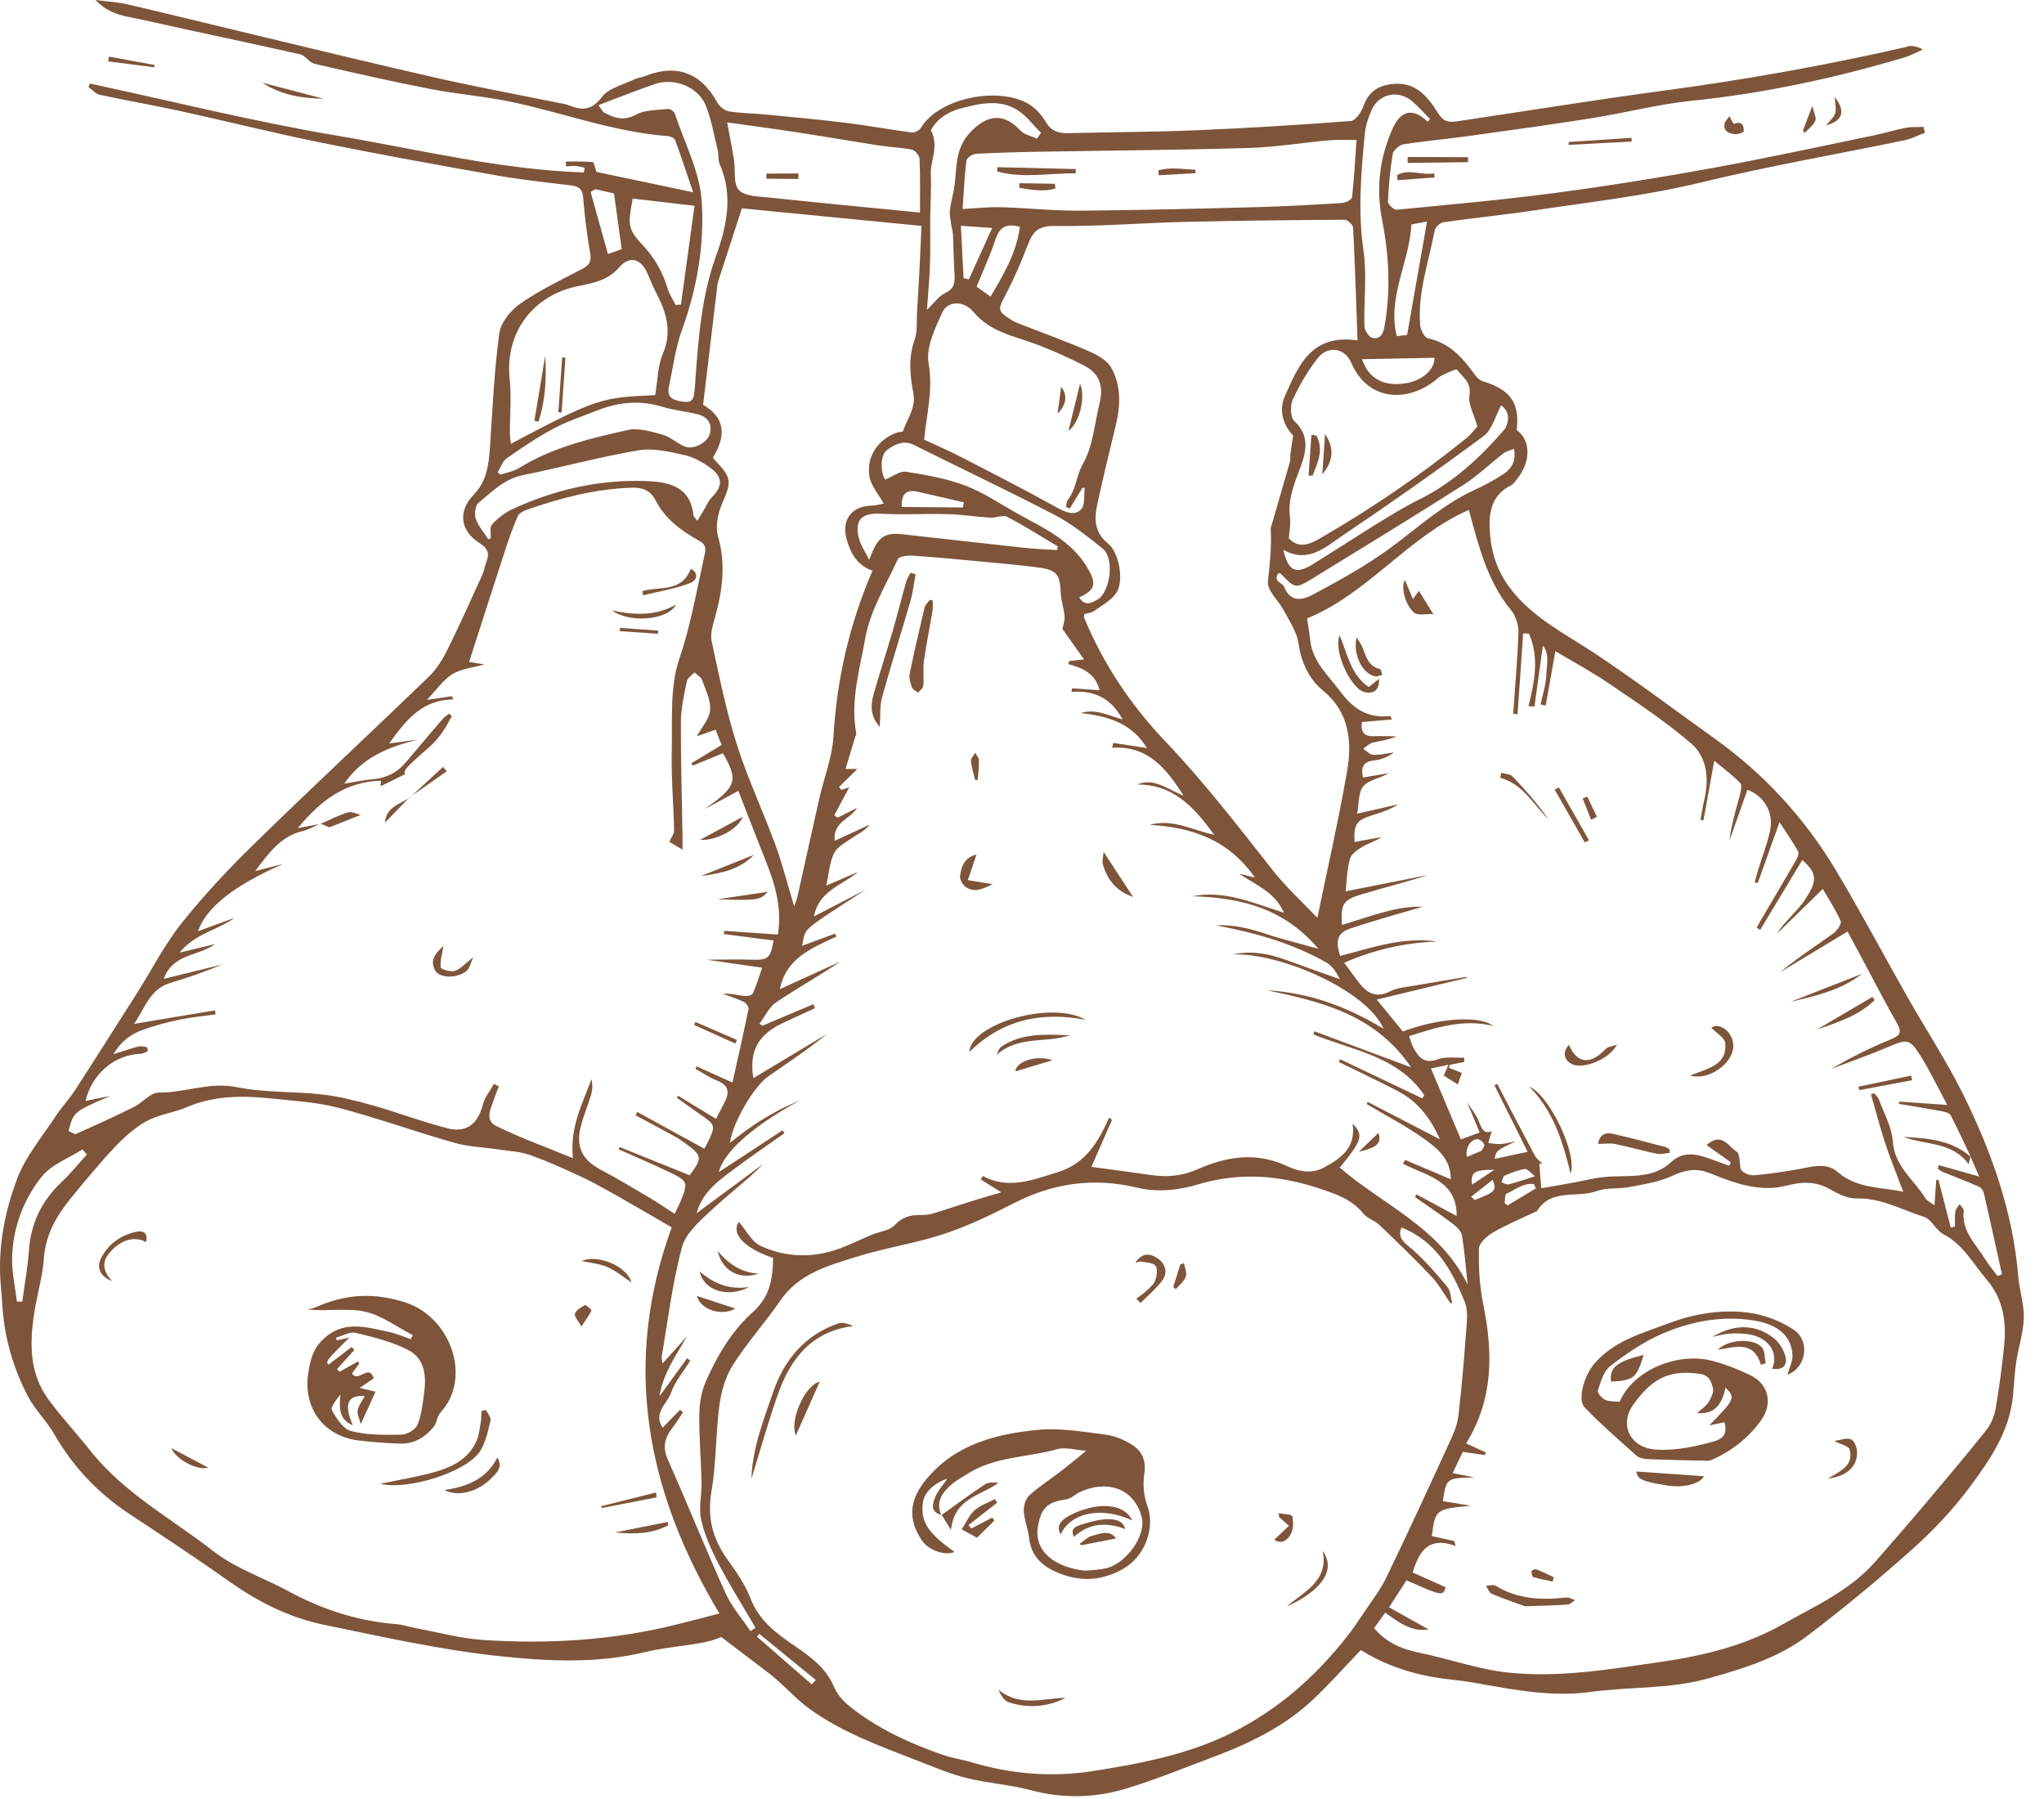 <?xml version="1.0" encoding="utf-8"?>
<!-- Generator: Adobe Illustrator 26.0.3, SVG Export Plug-In . SVG Version: 6.00 Build 0)  -->
<svg version="1.1" id="Livello_1" xmlns="http://www.w3.org/2000/svg" xmlns:xlink="http://www.w3.org/1999/xlink" x="0px" y="0px"
	 viewBox="0 0 212.598 187.087" style="enable-background:new 0 0 212.598 187.087;" xml:space="preserve">
<style type="text/css">
	.st0{opacity:0.85;fill:#683818;}
</style>
<g>
	<path class="st0" d="M153.108,123.201c0.764-0.511,1.42-0.95,2.322-1.554
		C153.319,121.65,152.954,121.904,153.108,123.201 M153.018,124.448c0.121,0.117,0.242,0.233,0.363,0.35
		c2.17-0.847,2.318-0.992,1.873-2.102C154.477,123.305,153.747,123.876,153.018,124.448z M152.582,120.312
		c0.491-0.208,0.89-0.377,1.289-0.547c0.08-0.035,0.193-0.054,0.23-0.116
		c0.12-0.199,0.345-0.472,0.285-0.61c-0.102-0.234-0.368-0.51-0.603-0.553
		C153.052,118.353,152.334,119.376,152.582,120.312z M159.668,122.322c-0.505-0.373-0.828-0.798-1.071-0.756
		c-0.721,0.125-1.425,0.398-2.101,0.695c-0.177,0.077-0.224,0.449-0.331,0.685
		c0.246,0.082,0.519,0.278,0.732,0.226C157.694,122.976,158.471,122.698,159.668,122.322z
		 M156.496,125.122c0.105,0.079,0.209,0.157,0.314,0.235c0.98-0.593,1.961-1.186,2.941-1.779
		c-0.067-0.146-0.134-0.292-0.2-0.438c-1.086-0.163-1.939,0.597-2.866,0.994
		C156.513,124.207,156.553,124.779,156.496,125.122z M84.431,175.167c0.141-0.152,0.281-0.305,0.422-0.457
		c-1.958-1.599-3.916-3.197-5.874-4.796c-0.083,0.096-0.167,0.191-0.25,0.287
		C80.63,171.856,82.53,173.512,84.431,175.167z M100.145,52.773c0.039-0.178,0.077-0.356,0.116-0.534
		c-1.595-0.364-3.191-0.727-4.785-1.094c-1.178-0.27-1.742,0.19-1.689,1.578
		C95.91,52.74,98.028,52.756,100.145,52.773z M103.198,23.708c-1.203-0.084-2.131-0.149-3.256-0.228
		c0.099,1.926,0.19,3.687,0.282,5.447c0.184,0.04,0.368,0.08,0.552,0.12
		C101.554,27.334,102.331,25.621,103.198,23.708z M61.93,19.675c-0.167,0.096-0.333,0.192-0.499,0.288
		c0.588,2.105,1.175,4.21,1.801,6.452c0.754-0.264,1.169-0.409,1.431-0.501
		c-0.277-2.007-0.529-3.834-0.799-5.797C63.346,19.998,62.638,19.837,61.93,19.675z M103.025,30.845
		c1.415-2.373,2.71-4.606,3.054-7.249c-1.394-0.401-2.107,0.004-2.526,1.271
		c-0.548,1.657-1.288,3.251-1.974,4.943C101.958,30.081,102.41,30.405,103.025,30.845z
		 M149.207,37.209c-2.582,0.05-5.078,0.098-7.538,0.146c0.644,1.982,2.215,2.88,4.54,2.502
		C147.963,39.572,149.227,38.415,149.207,37.209z M146.805,23.34c-0.22,3.968-2.527,7.563-1.53,11.616
		c0.427-0.05,0.807-0.094,1.079-0.125c0.692-3.942,1.37-7.793,2.072-11.789
		C147.744,23.167,147.203,23.267,146.805,23.34z M9.033,120.066c-0.154-0.178-0.307-0.355-0.461-0.533
		c-1.439,0.928-3.234,1.573-4.241,2.843c-1.92,2.42-3.014,5.355-3.071,8.511
		c-0.026,1.487,0.322,2.98,0.501,4.471c0.184,0,0.369-0.001,0.553-0.001
		c0.238-1.764,0.571-3.521,0.692-5.293c0.197-2.866,1.343-5.206,3.424-7.162
		C7.362,122.026,8.169,121.015,9.033,120.066z M156.136,42.151c-0.625,1.144-0.943,2.545-1.819,3.193
		c-4.819,3.571-9.73,7.022-14.705,10.373c-1.777,1.196-3.585,2.91-6.131,1.46
		c0.503,2.214,1.295,2.592,3.039,1.517c2.236-1.38,4.431-2.828,6.669-4.206
		c1.447-0.89,2.9-1.788,4.42-2.541c3.548-1.756,6.359-4.376,8.907-7.331
		c0.028-0.033,0.054-0.071,0.073-0.11C157.044,43.558,156.93,42.746,156.136,42.151z M132.994,59.592
		c-0.666,0.866,0.374,0.971,0.559,1.425c0.72,1.762,2.055,1.328,3.042,0.798
		c2.769-1.484,5.552-3.013,8.072-4.873c2.855-2.106,5.473-4.523,8.75-6.018
		c1.029-0.469,2.036-1.013,2.977-1.636c0.837-0.554,1.321-1.371,1.074-2.612
		c-0.411,0.171-0.801,0.247-1.082,0.464c-1.411,1.09-2.706,2.354-4.202,3.305
		c-5.172,3.289-10.405,6.484-15.629,9.691c-1.799,1.104-1.862,1.066-3.29-0.42
		C133.212,59.661,133.117,59.647,132.994,59.592z M65.807,20.648c-0.507,2.743-0.528,3.175,1.057,4.863
		c1.249,1.33,2.068,2.802,2.583,4.514c0.177,0.591,0.545,1.125,0.825,1.684
		c0.184-0.012,0.368-0.025,0.552-0.037c0.472-3.439,0.945-6.877,1.412-10.272
		C69.917,21.129,67.9,20.893,65.807,20.648z M90.404,58.218c0.898-2.422,1.555-2.871,3.544-2.65
		c4.181,0.466,8.36,0.944,12.542,1.395c1.139,0.123,2.287,0.166,3.431,0.246
		c0.036-0.127,0.073-0.255,0.109-0.383c-1.751-1.04-3.472-2.14-5.276-3.08
		c-0.443-0.231-1.161,0.127-1.744,0.09c-1.478-0.091-2.949-0.327-4.427-0.368
		c-2.323-0.063-4.654,0.08-6.972-0.042c-1.969-0.105-2.753,0.607-2.279,2.543
		C89.508,56.685,89.97,57.331,90.404,58.218z M51.768,49.109c0.091,0.084,0.182,0.168,0.272,0.252
		c0.651-0.22,1.373-0.327,1.941-0.68c3.482-2.168,7.407-3.093,11.323-3.962
		c1.106-0.245,2.412,0.152,3.566,0.47c0.817,0.225,1.511,0.867,2.303,1.227
		c0.9,0.409,2.428-0.351,2.674-1.361c0.25-1.024-0.285-1.722-1.269-1.969
		c-1.227-0.309-2.508-0.42-3.713-0.79c-2.34-0.716-4.583-0.474-6.803,0.41
		c-1.508,0.6-3.069,1.107-4.494,1.867c-1.692,0.903-3.294,1.989-4.867,3.092
		C52.266,47.97,52.072,48.618,51.768,49.109z M112.252,62.125c0.587,0.974,1.291,0.553,1.832,0.264
		c1.424-0.759,1.863-4.34,0.603-5.343c-1.572-1.251-3.166-2.542-4.934-3.465
		c-4.852-2.532-9.806-4.869-14.705-7.313c-1.093-0.546-2.009-0.032-2.77,0.517
		c-0.775,0.56-0.683,2.38-0.212,3.093c0.783-0.315,1.529-0.918,2.166-0.818
		c2.094,0.325,4.228,0.696,6.195,1.447c1.947,0.744,3.71,1.968,5.552,2.983
		c2.67,1.471,5.461,2.742,7.127,5.557C114.049,60.638,113.992,61.349,112.252,62.125z M148.488,12.659
		c0.089-0.088,0.177-0.177,0.266-0.266c-0.622-0.623-1.206-1.291-1.874-1.862
		c-1.448-1.236-3.49-0.784-4.236,0.953c-0.325,0.756-0.608,1.573-0.686,2.384
		c-0.386,4.048-0.74,8.074-0.142,12.17c0.376,2.571,0.026,5.244,0.096,7.869
		c0.011,0.432,0.44,1.126,0.8,1.219c0.71,0.184,1.121-0.252,1.274-1.091
		c0.68-3.731,0.497-7.445-0.227-11.121c-0.653-3.317-0.277-6.465,1.074-9.512
		C145.71,11.426,146.984,11.201,148.488,12.659z M107.855,14.419c0.141-0.202,0.282-0.403,0.423-0.605
		c-0.821-0.808-1.53-1.798-2.486-2.386c-1.856-1.142-3.864-0.671-5.845-0.159
		c-1.497,0.387-2.566,1.22-3.121,2.267c0.876,1.729-0.075,3.164-0.012,4.577
		c0.069,1.53-0.046,3.067-0.061,4.6c-0.016,1.582,0.035,3.165-0.02,4.745
		c-0.053,1.539-0.203,3.075-0.321,4.764c0.77-0.734,1.238-1.436,1.892-1.742
		c0.917-0.428,1.034-1.034,0.978-1.891c-0.089-1.395-0.097-2.796-0.165-4.193
		c-0.019-0.384-0.143-0.761-0.196-1.144c-0.06-0.442-0.166-0.895-0.122-1.329
		c0.069-0.684,0.247-1.358,0.381-2.035c0.412-2.086-0.003-4.315,1.743-6.136
		c1.792-1.869,3.463-2.042,5.218-0.172C106.548,14.014,107.275,14.147,107.855,14.419z M50.801,56.092
		c0.079-0.043,0.159-0.086,0.239-0.129c0.034-0.486-0.118-1.142,0.139-1.423
		c0.576-0.628,1.293-1.202,2.063-1.562c4.389-2.053,9.038-3.112,13.872-2.955
		c2.281,0.074,4.703,0.469,5.014,3.568c0.014,0.14,0.183,0.265,0.403,0.567
		c0.285-0.468,0.494-0.811,0.703-1.154c0.266-0.438,0.459-0.951,0.812-1.301
		c1.099-1.087,1.165-2.041-0.094-2.997c-0.814-0.617-1.791-1.162-2.775-1.382
		c-1.553-0.347-3.235-0.756-4.753-0.498c-4.05,0.69-8.031,1.773-12.061,2.594
		c-1.928,0.392-3.199,1.732-4.597,2.875c-0.341,0.278-0.443,1.186-0.274,1.672
		C49.759,54.734,50.348,55.389,50.801,56.092z M62.242,10.937c0.173,0.24,0.346,0.48,0.519,0.721
		c1.085,0.596,2.071,0.983,3.406,0.259c0.941-0.511,2.199-0.464,3.324-0.587
		c0.22-0.024,0.624,0.269,0.699,0.497c1.007,3.025,2.596,6.024,2.797,9.111
		c0.293,4.483-0.473,9.006-2.042,13.337c-0.686,1.891-0.943,3.94-1.366,5.924
		c-0.266,1.247,0.55,1.448,1.525,1.581c1.136,0.155,1.054-0.645,1.15-1.321
		c0.056-0.391,0.054-0.789,0.084-1.184c0.329-4.26,0.638-8.492,2.117-12.595
		c1.113-3.087,1.85-6.339,0.397-9.617c-0.187-0.422-0.084-0.963-0.198-1.428
		c-0.38-1.555-0.649-3.159-1.236-4.635c-0.781-1.961-3.278-2.952-5.28-2.268
		c-1.493,0.51-2.963,1.091-4.442,1.643C63.21,10.557,62.726,10.749,62.242,10.937z M75.634,12.728
		c0.289,1.574,0.525,2.731,0.708,3.897c0.17,1.078-0.089,2.533,0.52,3.15
		c0.662,0.669,2.099,0.657,3.216,0.775c5.16,0.546,10.326,1.034,15.613,1.554
		c-0.005-2.117,0.034-3.867-0.049-5.613c-0.015-0.333-0.465-0.857-0.792-0.925
		c-1.108-0.23-2.256-0.258-3.378-0.431c-2.847-0.439-5.686-0.932-8.533-1.369
		C80.569,13.403,78.192,13.09,75.634,12.728z M68.148,41.092c0.258-1.506,0.251-3.034,0.801-4.323
		c0.984-2.302,0.358-4.263-0.672-6.267c-0.341-0.663-0.629-1.355-0.924-2.041
		c-0.665-1.547-1.838-1.936-2.957-0.648c-1.204,1.386-2.773,1.634-4.3,1.948
		c-4.72,0.973-7.591,4.886-7.084,9.642c0.197,1.855,0.017,3.751,0.021,5.628
		c0.001,0.349,0.062,0.699,0.103,1.124C62.206,41.344,62.572,41.349,68.148,41.092z M153.661,44.347
		c-0.341-1.232-0.979-2.314-0.821-3.263c0.224-1.345-0.727-1.861-1.286-2.637
		c-0.088-0.122-1.036,0.342-1.563,0.586c-0.272,0.126-0.492,0.363-0.735,0.55
		c-3.059,2.345-7.021,2.063-8.725-1.883c-0.66-1.528-2.41-1.779-3.44-0.49
		c-1.049,1.313-1.913,2.81-2.625,4.336c-0.287,0.614-0.259,1.849,0.153,2.232
		c1.579,1.466,1.276,3.106,0.674,4.722c-0.654,1.754-1.379,3.439-1.117,5.382
		c0.089,0.655-0.072,1.344-0.125,2.093c0.986,1.117,2.174,0.629,3.175,0.052
		c5.36-3.094,10.474-6.561,15.289-10.456C153.016,45.166,153.406,44.623,153.661,44.347z
		 M141.09,14.558c-1.105,0.008-1.982-0.046-2.847,0.032c-2.793,0.251-5.578,0.715-8.375,0.799
		c-7.13,0.213-14.266,0.258-21.399,0.384c-2.322,0.041-4.646,0.096-6.964,0.223
		c-0.356,0.019-0.951,0.429-0.987,0.716c-0.203,1.587-0.267,3.192-0.395,5.023
		c1.404-0.072,2.697-0.222,3.984-0.185c2.756,0.077,5.51,0.38,8.263,0.359
		c6.186-0.047,12.371-0.211,18.555-0.375c2.893-0.077,5.784-0.242,8.672-0.424
		c0.37-0.023,1.004-0.353,1.031-0.595C140.844,18.612,140.941,16.696,141.09,14.558z M111.258,52.899
		c-0.132-0.069-0.264-0.138-0.396-0.207c0.078-0.26,0.087-0.574,0.243-0.772
		c0.836-1.065,0.828-2.449,1.518-3.652c1.068-1.861,1.228-4.245,1.76-6.41
		c0.43-1.748-0.072-3.062-1.662-3.864c-1.675-0.844-3.393-1.626-5.153-2.268
		c-2.243-0.818-4.594-1.235-6.29-3.262c-1.044-1.247-2.721-1.18-3.262,0.007
		c-0.761,1.669-1.724,3.656-1.433,5.301c0.489,2.769-0.213,5.282-0.458,7.952
		c1.206,0.562,2.49,1.109,3.728,1.747c3.383,1.744,6.774,3.477,10.1,5.324
		c0.898,0.499,1.823,0.875,2.493,0.174c0.434-0.455,0.273-1.478,0.379-2.246
		c-0.079,0.003-0.158,0.007-0.237,0.01C112.145,51.455,111.701,52.177,111.258,52.899z M90.746,59.355
		c-1.636-0.605-2.273-1.84-2.674-3.228c-0.591-2.051,0.497-3.502,2.581-3.545
		c0.48-0.01,0.957-0.16,1.262-0.214c-0.553-0.995-1.294-1.819-1.47-2.751
		c-0.394-2.086,0.898-3.978,2.882-4.639c0.201-0.068,0.567-0.046,0.601-0.149
		c0.421-1.293,1.372-2.401,1.069-3.949c-0.36-1.834-0.531-3.684,0.135-5.551
		c0.308-0.864,0.186-1.884,0.245-2.834c0.095-1.526,0.186-3.052,0.264-4.579
		c0.082-1.596,0.146-3.193,0.201-4.423c-6.492-0.635-12.676-1.24-18.676-1.827
		c-0.846,2.598-1.671,5.12-2.486,7.646c-0.066,0.206-0.071,0.433-0.097,0.651
		c-0.489,4.075-0.977,8.149-1.455,12.141c2.202,1.242,2.499,3.119,1.021,5.486
		c0.1,0.123,0.198,0.265,0.317,0.389c1.666,1.734,1.615,2.151,0.636,4.4
		c-0.446,1.024-0.712,2.395-0.416,3.424c0.829,2.888,0.454,5.625-0.321,8.407
		c-0.222,0.797-0.511,1.696-0.348,2.458c0.774,3.6,1.506,7.229,2.615,10.733
		c1.122,3.545,2.727,6.936,4.009,10.435c0.748,2.042,1.279,4.164,1.958,6.416
		c0.151-0.432,0.277-0.705,0.341-0.992c0.767-3.424,1.512-6.852,2.289-10.273
		c0.485-2.133,1.333-4.238,1.46-6.389C87.04,70.653,88.326,64.966,90.746,59.355z M141.198,35.398
		c-0.146-4.049-0.263-7.882-0.459-11.712c-0.016-0.304-0.574-0.832-0.878-0.831
		c-5.558,0.032-11.117,0.088-16.674,0.224c-4.518,0.111-9.035,0.487-13.548,0.426
		c-1.656-0.022-2.197,0.594-2.7,1.878c-0.686,1.751-1.41,3.501-2.287,5.161
		c-0.902,1.707-0.97,1.768,0.664,2.802c0.22,0.139,0.47,0.233,0.714,0.328
		c2.407,0.94,4.842,1.816,7.21,2.846c0.884,0.384,1.916,0.954,2.352,1.734
		c1.016,1.818,0.966,3.863,0.482,5.884c-0.672,2.804-1.366,5.603-1.965,8.423
		c-0.315,1.481-0.246,2.865,1.152,3.979c1.14,0.909,1.663,3.856,0.875,5.076
		c-0.521,0.804-1.501,1.328-2.32,1.915c-0.292,0.209-0.715,0.235-1.036,0.332
		c-0.014,0.196-0.051,0.295-0.021,0.366c1.985,4.797,4.868,9.116,8.385,12.801
		c4.05,4.243,7.593,8.837,11.194,13.422c1.426,1.815,3.158,3.389,4.674,4.992
		c-0.074,0.174-0.007,0.068,0.017-0.047c1.043-5.056,2.194-10.092,3.081-15.175
		c0.542-3.111,0.236-6.158-2.491-8.392c-1.181-0.967-1.899-2.239-2.309-3.685
		c-0.203-0.716-0.228-1.493-0.501-2.175c-0.36-0.9-0.867-1.744-1.343-2.593
		c-0.55-0.98-1.689-2.001-1.59-2.896c0.201-1.83,0.398-3.635,0.289-5.475
		c-0.007-0.125,0.056-0.255,0.093-0.382c0.643-2.217,1.291-4.433,1.923-6.653
		c0.057-0.201-0.005-0.434,0.023-0.647c0.082-0.617,0.181-1.232,0.3-2.024
		c-1.012-1.046-1.535-2.599-0.863-4.104C135.04,38.062,136.356,34.696,141.198,35.398z
		 M142.92,169.316c1.293,1.538,2.921,2.197,4.773,2.575c3.078,0.628,6.092,1.724,9.192,2.05
		c5.302,0.557,10.58-0.351,15.824-1.109c4.388-0.634,8.702-1.655,12.616-3.861
		c3.429-1.932,7.087-3.544,9.757-6.601c1.673-1.916,3.349-3.829,4.99-5.772
		c2.203-2.609,4.407-5.219,6.534-7.889c0.492-0.618,0.827-1.458,0.965-2.244
		c0.371-2.113,0.643-4.246,0.867-6.381c0.268-2.552-0.029-4.939-1.816-7.029
		c-1.414-1.654-2.423-3.635-4.488-4.708c-0.779-0.405-1.238-1.554-2.02-1.801
		c-2.305-0.73-4.462-1.987-7.03-1.914c-0.927,0.026-1.939-0.504-2.796-0.986
		c-1.285-0.722-2.569-0.774-3.942-0.465c-0.669,0.151-1.347,0.319-2.027,0.354
		c-2.3,0.117-4.4-0.693-6.478-1.531c-1.363-0.549-2.542-0.363-3.89,0.271
		c-1.381,0.648-2.975,0.876-4.498,1.175c-1.107,0.217-2.332,0.033-3.362,0.413
		c-2.059,0.762-4.751-0.333-6.237,2.093c-0.018,0.03-0.08,0.03-0.119,0.049
		c-1.494,0.711-3.032,1.346-4.46,2.172c-0.626,0.362-1.44,1.106-1.452,1.692
		c-0.039,1.917,0.068,3.877,0.449,5.754c1.015,5.007,1.089,9.852-1.781,14.483
		c0.728,0.333,1.389,0.635,2.049,0.937c-0.031,0.091-0.061,0.183-0.092,0.274
		c-0.749-0.107-1.497-0.213-2.304-0.328c-0.338,0.709-0.668,1.402-1.052,2.208
		c0.863,0.17,1.562,0.308,2.26,0.446c-2.903,0.061-2.924,0.076-3.277,2.467
		c0.974,0.159,1.952,0.318,2.93,0.477c-3.692,0.352-3.718,0.371-4.079,3.16
		c0.772,0.169,1.555,0.34,2.339,0.511c0.047,0.172,0.094,0.343,0.141,0.514
		c-2.872-1.051-3.816,0.61-4.472,2.761c1.151,0.513,2.293,1.021,3.437,1.53
		c-0.336,0.932-0.336,0.932-4.083-0.72c-0.544,0.845-1.098,1.706-1.808,2.809
		c1.487,0.832,2.817,1.576,4.113,2.3c-1.758,0.294-3.098-0.725-4.516-1.746
		C143.655,168.293,143.282,168.812,142.92,169.316z M69.865,127.64
		c-2.04-1.182-3.799-2.222-5.579-3.226c-1.259-0.709-2.519-1.427-3.826-2.037
		c-1.75-0.817-3.516-1.617-5.333-2.262c-1.017-0.361-2.149-0.408-3.234-0.572
		c-1.547-0.235-3.147-0.277-4.639-0.701c-4.036-1.145-7.995-2.573-12.05-3.639
		c-2.221-0.584-4.57-0.708-6.87-0.957c-3.03-0.327-6.03-0.34-8.927,0.902
		c-1.341,0.575-2.875,0.746-4.14,1.433c-1.231,0.67-2.332,1.668-3.308,2.696
		c-1.59,1.675-3.062,3.467-4.529,5.254c-1.517,1.85-2.693,3.834-2.866,6.35
		c-0.119,1.735-0.623,3.442-0.917,5.168c-0.57,3.342-0.719,6.657,1.443,9.558
		c1.356,1.82,2.906,3.493,4.319,5.273c3.506,4.417,8.469,7.069,12.809,10.455
		c2.276,1.775,5.182,2.731,7.763,4.132c3.519,1.909,7.231,3.122,11.234,3.434c0.693,0.054,1.37,0.295,2.06,0.423
		c2.319,0.428,4.626,1.069,6.964,1.223c6.726,0.442,13.413,0.049,19.989-1.573
		c1.5-0.37,2.994-0.767,4.598-1.179C67.177,155.029,64.695,141.811,69.865,127.64z M128.193,99.264
		c1.916-0.424,3.764-0.105,5.594,0.571c1.849,0.684,3.712,1.331,5.569,1.993
		c-0.364-0.732-0.798-1.391-1.41-1.738c-3.563-2.022-7.441-3.101-11.454-3.858
		c1.741-0.102,3.403,0.3,5.075,0.855c1.715,0.57,3.477,0.996,5.558,1.58
		c-3.636-4.281-8.171-5.317-13.103-5.461c3.332-0.668,6.378,0.722,9.526,1.717
		c-0.949-2.185-2.963-2.894-4.656-4.061c0.438,0.107,0.875,0.213,1.631,0.397
		c-2.809-4.006-6.623-5.22-10.934-5.481c2.379-0.674,4.467,0.574,6.701,1.034
		c-2.028-2.774-4.196-5.256-8.013-5.226c1.695-0.734,3.071,0.435,4.832,1.166
		c-1.871-2.974-3.806-5.219-7.438-4.993c0.041-0.168,0.082-0.336,0.122-0.504
		c1.154,0.177,2.308,0.355,3.499,0.539c-1.556-2.597-4.08-3.325-6.875-3.641
		c1.52-0.489,2.868,0.266,4.343,0.662c-1.175-2.184-2.943-3.067-5.315-2.858
		c0.021-0.125,0.042-0.251,0.063-0.376c0.926,0.065,1.853,0.13,2.86,0.2
		c-0.465-1.823-1.828-2.31-3.255-2.723c0.037-0.106,0.074-0.212,0.111-0.318
		c0.41-0.044,0.82-0.088,1.528-0.164c-0.868-1.222-1.618-2.279-2.248-3.166
		c0.076-0.409,0.262-0.877,0.223-1.325c-0.071-0.824-0.369-1.631-0.404-2.453
		c-0.081-1.886-0.393-2.355-2.279-2.61c-1.957-0.263-3.927-0.43-5.893-0.616
		c-2.404-0.227-4.808-0.457-7.217-0.619c-0.523-0.035-1.406,0.06-1.545,0.362
		c-1.25,2.701-2.891,5.371-3.393,8.23c-0.568,3.232-1.584,6.531-0.927,9.92
		c0.019,0.101-0.09,0.224-0.126,0.341c-0.329,1.091-0.655,2.183-0.999,3.329
		c0.518-0.002,0.821-0.003,1.235-0.005c-0.708,0.695-1.311,1.287-1.914,1.879
		c0.084,0.1,0.169,0.199,0.253,0.298c0.317-0.1,0.635-0.201,0.809-0.256
		c-0.51,0.951-1.033,1.927-1.557,2.903c0.116,0.081,0.231,0.163,0.347,0.244
		c0.677-0.339,1.353-0.679,2.03-1.018c-0.732,1.196-2.537,1.453-2.327,3.424
		c1.284-0.593,2.465-1.138,3.647-1.683c-0.538,0.655-1.245,0.978-1.876,1.411
		c-0.672,0.461-1.525,0.905-1.846,1.574c-0.47,0.98-0.538,2.153-0.8,3.352
		c1.101-0.472,2.191-0.939,3.281-1.406c-1.64,1.398-4.054,1.919-4.565,4.613
		c1.875-0.969,3.618-1.869,5.36-2.77c-7.216,4.663-6.096,3.895-6.608,5.829c1.204-0.442,2.318-0.851,3.432-1.26
		c0.052,0.099,0.103,0.197,0.155,0.296c-2.548,1.195-5.242,2.239-5.889,5.471
		c2.131-0.969,4.211-1.916,6.291-2.862c-2.215,1.495-4.512,2.773-6.683,4.238
		c-0.736,0.497-1.154,1.466-1.717,2.22c0.099,0.069,0.197,0.137,0.295,0.206
		c1.766-0.744,3.531-1.488,5.297-2.232c0.059,0.136,0.118,0.273,0.177,0.409
		c-1.093,0.502-2.187,1-3.277,1.508c-2.677,1.25-3.592,2.957-3.141,5.769
		c2.535-1.52,5.091-3.054,7.646-4.587c-1.949,1.601-4.034,2.963-6.074,4.389
		c-1.59,1.112-3.785,4.986-3.995,6.911c0.78-0.587,1.524-1.197,2.319-1.732
		c0.837-0.564,1.704-1.089,2.593-1.568c0.787-0.423,1.621-0.759,2.434-1.134
		c-5.459,2.942-8.065,5.634-8.514,7.492c2.21-1.449,4.42-2.898,6.63-4.347
		c0.066,0.102,0.132,0.203,0.198,0.305c-1.695,1.199-3.414,2.366-5.077,3.606
		c-1.683,1.255-3.454,2.464-4.063,4.716c2.364-1.748,4.66-3.447,6.957-5.146
		c-1.679,1.719-3.598,3.122-5.317,4.736c-1.226,1.15-2.747,2.433-3.152,3.924
		c-1.006,3.702-1.453,7.558-2.11,11.354c-0.042,0.247,0.046,0.515,0.071,0.756
		c0.897-0.988,1.73-1.906,2.562-2.823c-1.17,2.003-2.488,3.842-2.87,6.229
		c0.996-1.37,1.932-2.657,2.869-3.945c0.111,0.081,0.223,0.161,0.335,0.242
		c-0.691,1.116-1.591,2.16-2.013,3.37c-0.391,1.124-1.874,2.061-0.866,3.602
		c0.626-0.64,1.225-1.252,1.823-1.864c0.1,0.088,0.199,0.177,0.298,0.266
		c-0.382,0.563-0.736,1.147-1.152,1.684c-0.785,1.015-0.981,1.987-0.415,3.258
		c2.05,4.603,3.923,9.285,5.999,13.875c0.639,1.413,1.712,2.629,2.586,3.935
		c0.175-0.114,0.35-0.227,0.526-0.34c-1.29-2.216-2.655-4.392-3.843-6.66
		c-0.76-1.451-1.454-2.994-1.811-4.578c-0.277-1.228,0.069-2.586,0.04-3.884
		c-0.052-2.346-0.262-4.693-0.235-7.037c0.013-1.152,0.212-2.386,0.669-3.433
		c1.179-2.704,2.715-5.289,4.901-7.246c1.81-1.62,2.075-3.505,2.107-5.629
		c-3.02-1.013-4.413-2.564-3.559-3.75c0.734,0.842,1.324,2.062,2.275,2.503
		c2.647,1.227,5.472,1.275,8.245,0.252c1.116-0.412,2.184-0.951,3.284-1.409
		c0.808-0.336,1.855-0.423,2.394-0.998c0.759-0.809,1.541-1.059,2.545-1.061
		c0.47-0.001,0.96-0.017,1.405-0.148c1.37-0.404,2.719-0.876,4.083-1.303
		c1.002-0.314,2.014-0.598,3.066-0.909c-0.806-0.503-1.471-0.917-2.137-1.332
		c0.069-0.123,0.138-0.246,0.206-0.37c2.684,1.438,5.14,0.421,7.768-0.383
		c2.955-0.903,4.229-3.147,5.382-5.692c0.096,0.083,0.193,0.166,0.29,0.249
		c-0.724,1.646-1.447,3.292-2.145,4.881c1.98,0.268,4.075,0.535,6.164,0.842
		c1.685,0.248,3.257,0.125,4.873-0.59c2.996-1.326,6.048-1.84,9.259-0.357c1.13,0.521,2.503,0.928,3.91,0.168
		c1.821-0.986,3.317-2.072,2.969-4.572c1.164,1.231,0.984,1.744-1.336,4.581
		c4.482,3.896,10.374,6.176,13.3,12.169c-0.201-1.853-0.322-3.478-0.587-5.079
		c-0.073-0.441-0.508-0.903-0.897-1.196c-1.304-0.984-2.662-1.895-3.999-2.834
		c0.051-0.091,0.101-0.181,0.151-0.271c1.384,0.742,2.768,1.485,4.182,2.243
		c0.062-3.705-3.162-4.172-5.578-5.431c0.074-0.133,0.147-0.267,0.221-0.401
		c1.59,0.676,3.181,1.352,4.751,2.019c0.028-2.108-1.438-3.26-2.857-4.267
		c-1.866-1.324-3.92-2.383-5.893-3.556c0.036-0.075,0.072-0.151,0.107-0.226
		c2.39,1.237,4.78,2.474,7.52,3.892c-1.066-2.366-2.421-4.002-4.431-5.042
		c-2.01-1.04-4.059-2.004-6.091-3.002c0.045-0.095,0.089-0.191,0.134-0.286
		c2.852,1.357,5.703,2.714,8.554,4.07c0.063-0.115,0.127-0.23,0.19-0.346
		c-2.723-4.035-7.43-4.645-11.529-6.306c0.039-0.107,0.078-0.214,0.116-0.321
		c3.235,1.205,6.469,2.41,10.052,3.744c-3.736-5.503-9.314-6.816-14.966-8.007
		c4.301,0.239,8.244,1.66,12.103,3.995C142.148,102.943,132.979,99.017,128.193,99.264z M151.05,135.519
		c-0.067-0.004-0.135-0.007-0.202-0.011c-0.645-0.922-1.189-1.938-1.954-2.747
		c-1.75-1.852-3.589-3.622-5.433-5.383c-0.484-0.462-1.249-0.662-1.656-1.167
		c-1.23-1.526-2.897-2.057-4.683-2.646c-4.167-1.375-8.265-1.662-12.508-0.397
		c-2.053,0.613-4.2,0.851-6.368,0.336c-4.438-1.056-8.663-0.495-12.743,1.597
		c-2.371,1.217-4.801,2.391-7.324,3.224c-2.975,0.983-6.122,1.44-9.114,2.379
		c-2.931,0.92-5.972,1.734-7.9,4.541c-1.564,2.277-3.433,4.352-4.916,6.676
		c-0.767,1.202-1.222,2.72-1.413,4.149c-0.401,2.992-0.327,6.056-0.837,9.023
		c-0.461,2.685,0.112,4.905,1.642,7.054c0.912,1.281,1.855,2.609,2.411,4.059
		c0.9,2.346,2.688,3.653,4.64,4.985c1.587,1.085,3.199,2.244,4.021,4.165
		c0.313,0.731,0.865,1.441,1.483,1.947c2.933,2.403,6.335,3.96,9.886,5.2
		c0.948,0.331,1.963,0.463,2.928,0.753c4.144,1.245,8.414,1.591,12.632,0.929
		c4.961-0.778,9.916-1.705,14.514-4.002c4.781-2.388,8.631-5.798,11.905-9.937
		c0.65-0.823,1.239-1.697,1.821-2.57c0.799-1.201,1.7-2.359,2.323-3.648
		c2.209-4.572,4.334-9.185,6.454-13.8c0.435-0.947,0.905-1.944,1.026-2.958
		c0.38-3.182,0.626-6.38,0.868-9.576c0.058-0.757,0.077-1.604-0.196-2.285
		c-1.328-3.313-3.027-6.361-6.593-7.755c-0.493,1.184,0.453,1.661,1.261,2.385
		c1.284,1.147,2.423,2.47,3.519,3.805C150.886,134.26,150.891,134.953,151.05,135.519z M33.353,85.676
		l-0.028-0.029c-0.614,0.266-1.206,0.633-1.848,0.782c-2.317,0.537-3.563,2.354-4.93,4.155
		c0.969-0.248,1.938-0.495,2.907-0.742c-5.018,2.213-7.957,4.442-8.864,7.001
		c1.321-0.483,2.557-0.935,3.793-1.387c-1.746,1.29-4.052,1.587-5.71,3.613
		c1.445-0.349,2.567-0.621,3.689-0.892c-1.686,1.286-4.359,0.938-5.331,3.619
		c2.144-0.526,4.115-1.01,6.086-1.494c-1.777,0.752-3.583,1.37-5.409,1.918
		c-2.168,0.65-2.623,2.674-3.768,4.258c2.931-0.49,5.675-0.948,8.418-1.406
		c0.022,0.139,0.044,0.279,0.066,0.418c-1.273,0.181-2.559,0.298-3.814,0.559
		c-1.244,0.259-2.478,0.6-3.676,1.02c-1.213,0.425-2.273,1.112-3.142,2.562
		c1.105-0.344,1.846-0.605,2.605-0.797c0.27-0.068,0.589,0.001,0.87,0.072
		c0.066,0.017,0.123,0.416,0.085,0.435c-0.242,0.117-0.509,0.235-0.773,0.247
		c-2.686,0.121-5.012,2.081-5.684,4.904c0.892-0.181,1.744-0.354,2.595-0.527
		c-3.85,1.655-3.85,1.655-4.356,3.659c0.268,0.1,0.616,0.367,0.808,0.281
		c2.019-0.895,4.029-1.815,6.007-2.798c0.892-0.443,1.711-1.496,2.555-1.487
		c2.728,0.03,5.3-1.143,8.139-0.562c2.888,0.592,5.923,0.426,8.875,0.762
		c1.764,0.2,3.516,0.641,5.23,1.126c2.612,0.738,5.159,1.716,7.785,2.388
		c2.003,0.513,3.18-0.47,3.69-2.467c0.195-0.764,0.761-1.435,1.157-2.148
		c0.168,0.084,0.335,0.167,0.502,0.251c-0.151,0.399-0.322,0.793-0.451,1.199
		c-0.322,1.016-1.111,2.288,0.206,2.938c2.507,1.236,5.156,2.184,7.956,3.338
		c-0.351-3.251,1.009-5.663,1.917-8.208c0.158,0.588,0.112,1.134-0.042,1.648
		c-0.34,1.133-0.816,2.231-1.088,3.378c-0.494,2.083,0.243,3.406,2.14,4.403
		c1.695,0.892,3.339,1.882,4.989,2.858c0.886,0.524,1.735,1.108,2.662,1.705
		c0.246-0.512,0.434-0.857,0.582-1.219c0.85-2.074,0.83-2.182-1.194-3.147
		c-1.719-0.819-3.473-1.565-5.211-2.343c0.032-0.079,0.064-0.159,0.096-0.238
		c2.426,0.978,4.851,1.957,7.285,2.938c1.356-1.831,1.331-2.022-0.498-3.358
		c-0.318-0.233-0.646-0.46-0.991-0.649c-1.376-0.754-2.76-1.491-4.141-2.235
		c0.062-0.113,0.124-0.226,0.187-0.34c2.313,1.268,4.627,2.537,6.968,3.82
		c0.099-0.177,0.236-0.398,0.348-0.631c0.856-1.773,0.831-1.842-0.761-2.93
		c-0.824-0.564-1.628-1.155-2.441-1.733c0.047-0.069,0.094-0.137,0.141-0.206
		c1.289,0.785,2.577,1.57,3.937,2.398c0.33-0.646,0.602-1.188,0.884-1.724
		c0.554-1.049,0.419-1.795-0.804-2.267c-0.784-0.303-1.49-0.807-2.231-1.221
		c0.041-0.083,0.083-0.166,0.124-0.249c1.208,0.545,2.417,1.091,3.731,1.684
		c0.584-2.626,1.159-5.139,1.675-7.664c0.042-0.209-0.265-0.617-0.506-0.732
		c-0.699-0.333-1.446-0.564-2.175-0.835c0.795-0.061,1.513,0.135,2.243,0.231
		c0.286,0.038,0.79-0.062,0.872-0.244c0.384-0.856,0.656-1.762,0.984-2.698
		c-1.931-0.278-3.734-0.537-5.773-0.831c1.694-0.006,3.14-0.055,4.583-0.004
		c1.795,0.064,2.063-0.125,2.369-1.995c-1.722-0.224-3.445-0.447-5.168-0.671
		c0.01-0.112,0.021-0.224,0.032-0.336c1.902,0.133,3.805,0.266,5.589,0.39
		c0.46-2.893-0.35-5.381-1.334-7.842c-0.963-2.409-1.892-4.831-2.779-7.104
		c-1.307,0.71-2.419,1.315-3.532,1.92c3.346-2.359,3.576-2.98,1.927-5.832
		c-1.046,0.43-2.095,0.862-3.143,1.293c-0.044-0.084-0.088-0.169-0.132-0.254
		c1.044-0.631,2.087-1.262,3.142-1.9c-0.252-0.632-0.454-1.137-0.633-1.584
		c-0.811,0.284-1.46,0.511-1.946,0.681c0.503-0.926,1.309-1.791,1.384-2.715
		c0.082-1.014-0.466-2.099-0.831-3.121c-0.115-0.322-0.521-0.541-0.794-0.807
		c-0.275,0.303-0.722,0.57-0.793,0.915c-0.282,1.369-0.612,2.761-0.621,4.146
		c-0.025,3.907,0.1,7.814,0.164,11.722c0.008,0.495,0.003,0.991,0.005,1.651
		c-0.776-0.458-1.188-0.7-1.371-0.808c0.204-0.481,0.5-0.851,0.492-1.214
		c-0.058-2.719-0.306-5.441-0.242-8.156c0.075-3.235-0.224-6.676,0.779-9.642
		c1.222-3.61,1.838-7.275,2.657-10.935c0.165-0.74-0.037-1.059-0.583-1.364
		c-1.839-1.026-3.532-2.263-4.513-4.161c-0.618-1.197-1.458-1.402-2.665-1.355
		c-3.737,0.143-7.292,1.077-10.787,2.305c-0.345,0.121-0.775,0.36-0.907,0.658
		c-0.474,1.075-0.87,2.187-1.235,3.304c-1.288,3.944-2.551,7.896-3.824,11.848
		c0.447,0.073,0.964,0.157,1.598,0.26c-1.225,0.346-2.42,0.444-3.33,1.005
		c-0.958,0.59-1.645,1.621-2.664,2.683c1.086-0.16,1.846-0.272,2.605-0.384
		c0.051,0.111,0.102,0.221,0.153,0.332c-3.239,0.021-4.942,2.158-6.675,4.586
		c1.083-0.149,2.016-0.276,2.949-0.404c-2.95,0.765-5.686,1.768-7.626,4.579
		c1.127-0.18,2.058-0.382,3-0.466c1.391-0.124,2.517-0.688,3.412-1.754
		c1.272-1.516,2.553-3.024,3.843-4.524c0.184-0.215,0.443-0.364,0.667-0.544
		c0.09,0.092,0.179,0.184,0.268,0.275c-0.62,1.167-1.262,2.261-2.328,3.195
		c-2.722,2.384-2.674,2.439-2.519,2.828c-0.864,0.425-1.715,0.844-2.562,1.261
		c0.012-0.178,0.026-0.378,0.04-0.58c-3.684,0.101-6.292,2.062-8.638,4.93
		C31.912,85.944,32.633,85.81,33.353,85.676z M151.626,112.782c-0.474-0.302-0.949-0.603-1.463-0.93
		c0.115-0.26,0.247-0.559,0.494-1.12c-0.756,0.159-1.294,0.273-1.821,0.384
		c1.081,2.56,2.091,4.953,3.114,7.376c0.663-0.244,1.227-0.452,1.952-0.719
		c-0.45-1.081-0.88-2.112-1.309-3.142c0.394,0.612,0.871,1.186,1.161,1.844
		c0.327,0.743,0.499,1.543,1.407,1.164c-0.121,0.399-0.247,0.814-0.373,1.228
		c0.431,0.041,0.867,0.138,1.294,0.109c0.525-0.037,1.042-0.179,1.562-0.276
		c-2.017,0.954-2.017,0.954-2.185,1.821c1.089-0.235,2.119-0.456,3.429-0.738
		c-1.216-2.441-2.331-4.679-3.447-6.917c0.096-0.049,0.191-0.099,0.287-0.149
		c1.299,2.488,2.588,4.982,3.91,7.458c0.176,0.329,0.518,0.569,0.783,0.851
		c-0.104-0.006-0.209-0.012-0.313-0.018c0.058,0.763,0.116,1.526,0.195,2.562
		c1.119-0.193,2.137-0.361,3.153-0.546c1.098-0.199,2.186-0.485,3.292-0.609
		c2.399-0.271,5.016,0.323,7.02-1.526c1.264-1.167,2.539-0.916,3.906-0.448
		c0.726,0.249,1.443,0.526,2.164,0.791c0.065-0.118,0.131-0.236,0.196-0.354
		c-0.821-0.583-1.642-1.167-2.53-1.797c1.563-1.408,2.278,0.155,3.115,0.672
		c0.378,0.233,0.302,1.203,0.431,1.839c0.261,0.378,0.856,0.674,1.423,0.627
		c1.509-0.123,3.012-0.361,4.507-0.614c1.424-0.241,2.927-0.795,4.167,0.284
		c1.99,1.732,4.485,1.554,6.808,2.042c0.082,0.017,0.197-0.125,0.004,0.006
		c-0.66-1.761-1.323-3.379-1.871-5.035c-0.555-1.678-0.996-3.394-1.487-5.093
		c0.111-0.042,0.222-0.084,0.333-0.126c0.171,0.223,0.411,0.42,0.502,0.671
		c0.523,1.442,1.34,2.874,1.438,4.351c0.174,2.622,2.226,3.981,3.392,5.922
		c0.148,0.246,0.487,0.377,0.94,0.711c0.073-1.041,0.129-1.843,0.185-2.646
		c0.078,0.004,0.156,0.007,0.233,0.01c0.426,1.653,0.852,3.305,1.277,4.957
		c0.147-0.035,0.294-0.07,0.442-0.105c0.003-0.518-0.044-1.044,0.031-1.551
		c0.04-0.275,0.29-0.519,0.445-0.776c0.152,0.226,0.456,0.471,0.431,0.676
		c-0.254,2.126,1.253,3.462,2.218,5.033c0.381,0.621,0.864,1.179,1.301,1.766
		c0.151-0.065,0.303-0.131,0.454-0.196c-0.621-2.811-1.232-5.624-1.88-8.429
		c-0.06-0.259-0.299-0.576-0.537-0.679c-1.232-0.539-2.492-1.012-3.737-1.521
		c-0.192-0.079-0.355-0.23-0.532-0.347c0.047-0.121,0.094-0.241,0.142-0.362
		c1.344,0.382,2.687,0.763,4.179,1.187c-0.306-0.702-0.605-1.387-0.903-2.072l0.033,0.038
		c-0.693-1.456-1.361-2.924-2.105-4.353c-0.119-0.228-0.568-0.341-0.885-0.4
		c-1.492-0.277-2.992-0.517-4.489-0.77c0.012-0.08,0.025-0.159,0.037-0.239
		c1.582,0.111,3.163,0.221,4.989,0.349c-0.939-1.748-1.73-3.409-2.692-4.964
		c-1.214-1.963-1.421-1.923-3.561-1.017c-1.898,0.804-3.849,1.484-5.777,2.218
		c2.029-1.2,4.116-2.219,6.26-3.097c1.1-0.45,0.955-0.924,0.469-1.769
		c-1.155-2.011-2.209-4.08-3.305-6.125c-0.612-1.14-1.226-2.279-1.763-3.277
		c-2.452,1.478-4.73,2.852-7.008,4.225c1.771-1.469,3.679-2.706,5.528-4.027
		c0.388-0.277,0.89-1.009,0.77-1.281c-0.536-1.213-1.278-2.336-1.862-3.345
		c-1.67,1.629-3.21,3.131-4.75,4.633c0.383-0.658,0.907-1.185,1.401-1.739
		c0.526-0.589,1.095-1.158,1.521-1.816c1.213-1.87,1.326-2.672-0.311-4.085
		c-1.461,2.423-2.918,4.839-4.374,7.255c-0.12-0.073-0.239-0.146-0.359-0.219
		c0.115-0.216,0.222-0.437,0.346-0.648c1.245-2.116,2.501-4.225,3.728-6.352
		c0.161-0.28,0.341-0.743,0.22-0.957c-0.566-1.008-1.235-1.958-1.928-3.022
		c-0.81,2.269-1.537,4.305-2.264,6.34c-0.106-0.035-0.211-0.07-0.317-0.104
		c0.127-0.45,0.246-0.903,0.383-1.349c0.412-1.339,0.94-2.654,1.221-4.019
		c0.392-1.908-0.643-3.599-2.361-4.232c-0.62,1.756-1.241,3.513-1.862,5.269
		c0.174-1.596,0.64-3.096,1.049-4.612c0.12-0.443,0.286-1.135,0.067-1.361
		c-0.83-0.858-1.809-1.572-2.705-2.317c-0.385,2.13-0.753,4.167-1.121,6.205
		c-0.105-0.019-0.209-0.038-0.314-0.056c0.139-0.728,0.255-1.46,0.42-2.181
		c0.494-2.163,0.241-4.364-1.39-5.769c-2.639-2.275-5.581-4.212-8.47-6.182
		c-1.847-1.259-3.828-2.322-5.649-3.413c-0.358,2.012-0.681,3.83-1.004,5.649
		c-0.177-0.033-0.354-0.065-0.531-0.098c0.213-1.043,0.565-2.083,0.601-3.133
		c0.034-0.996,0.343-2.133-0.362-2.993c-0.298,2.149-0.588,4.238-0.878,6.328
		c-0.207-0.01-0.415-0.02-0.622-0.029c0.635-2.558,1.14-5.107,0.045-7.55
		c-0.198-0.007-0.397-0.014-0.595-0.022c-0.196,2.803-0.392,5.605-0.588,8.408
		c-0.152-0.014-0.305-0.028-0.457-0.042c0.197-2.819,0.459-5.635,0.548-8.457
		c0.024-0.775-0.275-1.729-0.764-2.322c-2.477-3.002-3.36-6.654-4.395-10.423
		c-6.344,2.784-10.465,8.692-16.826,11.281c0.12,0.807,0.254,1.537,0.334,2.273
		c0.244,2.246,1.855,3.612,3.101,5.294c1.404,1.897,2.921,2.827,5.214,2.583
		c0.025-0.002,0.065,0.121,0.186,0.357c-1.077,0.091-2.087,0.177-3.13,0.265
		c-0.134,1.003,0.187,1.53,1.265,1.476c0.766-0.038,1.536,0.008,2.305,0.016
		c-0.804,0.386-1.631,0.453-2.427,0.644c-0.367,0.088-0.675,0.418-1.01,0.638
		c0.35,0.225,0.693,0.623,1.052,0.638c0.715,0.029,1.439-0.153,2.159-0.248
		c-0.661,0.478-1.355,0.759-2.07,0.833c-1.207,0.125-1.379,0.772-1.163,1.776
		c0.942-0.16,1.809-0.308,2.676-0.455c-0.874,0.551-2.059,0.683-2.632,1.345
		c-0.542,0.628-0.444,1.811-0.65,2.87c1.632-0.372,2.949-0.672,4.267-0.972
		c-0.849,0.559-1.76,0.839-2.669,1.125c-1.687,0.531-1.95,0.924-1.867,2.787
		c0.937-0.169,1.872-0.337,2.806-0.505c-0.641,0.443-1.369,0.633-1.987,1.005
		c-0.519,0.313-1.159,0.766-1.306,1.282c-0.302,1.067-0.31,2.217-0.442,3.351
		c2.911-0.575,5.735-1.134,8.559-1.693c-2.312,0.748-4.644,1.329-6.942,2.021
		c-1.906,0.574-2.12,0.994-2.007,3.168c2.925-0.868,5.789-2.016,8.386-1.889
		c-2.168,0.644-4.81,1.372-7.411,2.226c-1.438,0.472-1.682,1.251-1.153,2.887
		c3.31-0.858,6.583-2.029,10.093-1.49c-3.352,0.094-6.546,0.844-9.675,2.197
		c0.475,0.642,0.869,1.163,1.251,1.693c0.891,1.236,1.833,2.151,3.548,1.27
		c0.718-0.369,1.608-0.425,2.429-0.57c1.836-0.325,3.678-0.617,5.518-0.922
		c-0.001,0.035-0.002,0.069-0.003,0.104c-3.028,0.731-6.056,1.462-9.352,2.258
		c1.09,1.333,1.909,2.335,2.713,3.318c3.685-1.391,7.901-1.71,9.398-0.588
		c-3.172-0.749-5.929,0.183-8.75,1.066c0.162,0.452,0.244,0.799,0.403,1.106
		c0.546,1.05,1.131,1.852,2.604,1.3c0.811-0.303,1.802-0.125,2.712-0.165
		c0.01,0.149,0.021,0.298,0.031,0.447c-0.508,0.101-1.016,0.201-1.524,0.302
		c-0.026,0.102-0.052,0.205-0.079,0.307c0.489,0.196,0.979,0.392,1.336,0.535
		C151.903,111.986,151.764,112.384,151.626,112.782z M141.542,171.6
		c-1.656,1.727-3.177,3.422-4.814,4.996c-2.968,2.851-6.589,4.633-10.394,6.067
		c-2.987,1.126-5.951,2.33-8.994,3.279c-3.317,1.035-6.697,1.143-10.124,0.226
		c-2.191-0.586-4.502-0.715-6.704-1.269c-1.799-0.453-3.527-1.2-5.266-1.872
		c-3.842-1.486-7.731-2.905-11.099-5.352c-1.23-0.894-2.266-2.051-3.422-3.053
		c-0.692-0.6-1.44-1.135-2.169-1.693c-1.092-0.836-2.189-1.666-3.54-2.694
		c-1.807,0.877-4.93,0.857-7.88,1.568c-5.06,1.221-10.177,0.96-15.192,0.427
		c-6.124-0.65-12.182-2.014-18.23-3.258c-3.548-0.729-6.774-2.327-9.759-4.434
		c-3.44-2.428-6.951-4.759-10.468-7.075c-3.28-2.16-5.882-4.912-7.845-8.319
		c-0.807-1.4-2.037-2.567-2.773-3.996c-1.474-2.862-2.381-5.932-2.609-9.172
		c-0.052-0.742-0.104-1.483-0.171-2.223c-0.349-3.862,0.358-7.632,1.695-11.169
		c0.893-2.36,2.637-4.404,4.045-6.56c0.595-0.912,1.365-1.709,1.956-2.623
		c2.193-3.384,4.352-6.791,6.511-10.198c1.527-2.41,2.833-4.994,4.602-7.21
		c2.317-2.902,4.878-5.635,7.537-8.232c5.999-5.858,12.141-11.57,18.174-17.394
		c0.8-0.771,1.425-1.788,1.925-2.793c1.277-2.569,2.447-5.191,3.637-7.802
		c0.198-0.435,0.254-0.933,0.43-1.38c0.346-0.879,0.101-1.398-0.727-1.919
		c-2.023-1.275-2.263-3.318-0.613-5.013c1.389-1.426,1.582-3.182,1.705-5.02
		c0.263-3.928,0.436-7.873,0.966-11.767c0.153-1.128,1.186-2.405,2.177-3.094
		c2-1.39,4.233-2.454,6.402-3.591c0.709-0.371,1.034-0.722,0.882-1.602
		c-0.334-1.941-0.589-3.902-0.742-5.866c-0.074-0.941-0.529-1.149-1.313-1.245
		c-2.57-0.316-5.152-0.582-7.7-1.034c-6.099-1.08-12.196-2.183-18.266-3.414
		c-4.908-0.995-9.769-2.217-14.662-3.288c-2.77-0.606-5.568-1.083-8.339-1.684
		c-0.43-0.093-0.784-0.533-1.174-0.813c0.054-0.117,0.108-0.234,0.162-0.351
		c8.536,1.828,17.022,3.953,25.622,5.402c8.547,1.44,17.027,3.548,25.742,3.841
		c0.027-0.165,0.055-0.329,0.083-0.494c-0.328-0.064-0.654-0.16-0.985-0.183
		c-0.316-0.023-0.637,0.03-0.956,0.05c-0.005-0.17-0.01-0.341-0.015-0.511
		c0.935,0.007,1.872-0.02,2.8,0.059c0.132,0.012,0.219,0.542,0.398,1.025
		c3.09,0.649,6.372,1.339,10.047,2.112c-0.717-2.109-1.267-3.786-1.879-5.44
		c-0.075-0.202-0.483-0.378-0.749-0.398c-5.521-0.416-10.703-2.358-16.058-3.513
		c-2.873-0.62-5.83-0.841-8.717-1.402c-4.009-0.78-7.995-1.684-11.974-2.607
		c-0.548-0.127-0.956-0.864-1.503-0.987C25.78,4.42,20.322,3.298,14.888,2.071
		C13.266,1.705,11.484,1.64,9.928,0c1.329,0.174,2.346,0.221,3.321,0.449
		c4.489,1.049,8.963,2.156,13.447,3.226c6.282,1.5,12.557,3.034,18.857,4.459
		c4.148,0.938,8.334,1.709,12.503,2.556c0.387,0.079,0.791,0.123,1.152,0.271
		c1.37,0.559,2.358,0.511,3.409-0.886c0.689-0.916,2.171-1.244,3.314-1.803
		c0.348-0.17,0.762-0.199,1.125-0.346c3.275-1.324,5.863-0.369,7.53,2.708
		c0.231,0.427,0.779,0.874,1.239,0.949c1.296,0.211,2.625,0.208,3.937,0.336
		c2.774,0.268,5.551,0.523,8.317,0.866c2.259,0.279,4.501,0.699,6.758,0.996
		c0.291,0.038,0.772-0.204,0.925-0.461c1.878-3.146,8.087-4.38,11.261-2.485
		c0.72,0.429,1.345,1.158,1.78,1.888c0.599,1.007,1.422,1.146,2.441,1.121
		c4.379-0.108,8.761-0.11,13.136-0.294c5.381-0.227,10.758-0.558,16.128-0.967
		c0.478-0.037,1.081-0.913,1.292-1.516c0.516-1.479,1.474-2.146,2.992-2.326
		c2.448-0.292,3.72,1.321,4.775,3.021c0.555,0.896,1.138,0.978,1.925,0.862
		c7.11-1.051,14.206-2.211,21.329-3.166c8.536-1.144,17.002-2.634,25.393-4.564
		c0.169-0.039,0.34-0.126,0.505-0.117c0.405,0.023,0.808,0.09,1.27,0.375
		c-0.644,0.28-1.267,0.631-1.934,0.829c-7.249,2.152-14.604,3.734-22.146,4.504
		c-3.442,0.351-6.825,1.245-10.25,1.79c-4.245,0.675-8.503,1.262-12.761,1.851
		c-2.302,0.319-4.621,0.521-6.916,0.884c-0.432,0.069-1.056,0.608-1.124,1.009
		c-0.278,1.639-0.422,3.307-0.492,4.97c-0.012,0.274,0.62,0.848,0.909,0.82
		c5.499-0.53,11.006-1.022,16.481-1.746c5.426-0.717,10.837-1.587,16.222-2.564
		c5.61-1.018,11.184-2.238,16.77-3.386c1.155-0.238,2.286-0.592,3.444-0.816
		c0.61-0.118,1.253-0.072,1.881-0.1c0.047,0.204,0.093,0.407,0.14,0.611
		c-0.713,0.266-1.405,0.632-2.141,0.784c-7.053,1.461-14.163,2.685-21.157,4.384
		c-5.66,1.375-11.41,2.013-17.136,2.876c-3.208,0.483-6.442,0.8-9.654,1.262
		c-0.347,0.049-0.839,0.524-0.905,0.87c-0.624,3.262-1.778,6.454-1.507,9.84
		c0.04,0.493,0.46,1.29,0.826,1.367c2.321,0.489,3.663,2.117,4.941,3.883
		c0.183,0.252,0.477,0.498,0.768,0.585c2.863,0.86,3.831,2.237,3.508,5.058
		c1.47,1.076,1.495,3.281,0.049,5.081c-0.192,0.24-0.372,0.542-0.63,0.668
		c-2.273,1.106-2.363,3.269-2.184,5.241c0.178,1.965,0.837,3.858,2.146,5.552
		c2.358,3.051,5.7,4.663,8.782,6.714c4.219,2.808,8.273,5.865,12.398,8.813
		c5.184,3.705,9.412,8.315,12.668,13.767c2.586,4.331,4.949,8.794,7.44,13.182
		c1.928,3.396,4.09,6.675,5.814,10.17c2.927,5.935,5.123,12.135,5.681,18.814
		c0.122,1.46,0.619,2.911,0.578,4.357c-0.044,1.537-0.562,3.056-0.795,4.595
		c-0.174,1.154-0.217,2.329-0.33,3.493c-0.359,3.709-2.412,6.675-4.515,9.508
		c-1.739,2.344-3.796,4.507-5.976,6.456c-3.502,3.132-7.136,6.134-10.876,8.978
		c-3.038,2.309-6.677,3.418-10.332,4.443c-4.016,1.125-8.168,0.844-12.234,1.402
		c-3.35,0.459-6.636,0.009-9.922-0.572c-1.538-0.272-3.079-0.559-4.63-0.721
		C147.522,174.309,144.362,173.358,141.542,171.6z"/>
	<path class="st0" d="M146.414,16.324c2.094,0.007,4.189,0.014,6.283,0.021
		c-0.001,0.173-0.002,0.346-0.004,0.519c-2.093,0.028-4.187,0.055-6.281,0.083
		C146.413,16.739,146.413,16.531,146.414,16.324"/>
	<path class="st0" d="M33.659,10.266c-2.12-0.031-4.363-0.336-6.378-1.666
		C29.462,9.17,31.644,9.74,33.659,10.266"/>
	<path class="st0" d="M169.711,14.721c-2.181,0.114-4.363,0.228-6.544,0.342
		c-0.005-0.099-0.009-0.198-0.014-0.296c2.18-0.146,4.36-0.291,6.541-0.437
		C169.699,14.46,169.705,14.591,169.711,14.721"/>
	<path class="st0" d="M16.046,6.998C14.448,6.793,12.85,6.588,11.252,6.383
		c0.025-0.166,0.051-0.332,0.076-0.497c1.584,0.291,3.169,0.582,4.753,0.873
		C16.069,6.839,16.057,6.918,16.046,6.998"/>
	<path class="st0" d="M179.879,12.09c0.216,0.379,0.424,0.804,0.456,0.791
		c0.816-0.328,1.067,0.128,1.026,0.791c-0.007,0.119-0.628,0.313-0.942,0.276
		c-0.64-0.074-1.232-0.326-1.024-1.172C179.443,12.584,179.633,12.429,179.879,12.09"/>
	<path class="st0" d="M149.208,18.457c-1.288,0.092-2.577,0.185-3.865,0.277
		c-0.011-0.175-0.022-0.351-0.033-0.526c1.242-0.705,2.587,0.071,3.861-0.185
		C149.183,18.167,149.196,18.312,149.208,18.457"/>
	<path class="st0" d="M190.832,10.094c1.162,1.487,0.855,2.472-0.909,2.946
		c0.405-0.505,0.829-0.832,0.957-1.249C191.015,11.349,190.868,10.821,190.832,10.094"/>
	<path class="st0" d="M187.531,13.549c0.269-0.699,0.539-1.399,0.974-2.529c0.165,0.736,0.448,1.235,0.307,1.542
		c-0.224,0.491-0.728,0.855-1.115,1.272C187.642,13.739,187.586,13.644,187.531,13.549"/>
	<path class="st0" d="M112.83,163.342c0.506-0.052,1.349-0.058,2.154-0.235
		c2.19-0.482,4.258-3.471,3.772-5.321c-0.837-3.19-3.825-3.866-6.462-2.603
		c-0.471,0.225-0.892,0.667-1.374,0.735c-1.962,0.276-2.613,0.88-2.953,2.762
		C107.491,161.32,109.7,162.99,112.83,163.342 M97.938,157.543c-1.185-0.265-0.964-1.145-0.667-1.851
		c0.296-0.703,0.846-1.298,1.272-1.921c-1.35,0.443-2.391,1.419-2.536,2.395
		c-0.304,2.032,0.44,3.219,3.28,5.23c-0.947,0.426-2.682-0.168-3.366-1.152
		c-1.551-2.234-1.34-4.296,0.438-6.427c3.03-3.633,7.224-4.696,11.58-5.118
		c2.314-0.225,4.709,0.199,7.047,0.495c0.963,0.122,1.956,0.542,2.782,1.069
		c1.052,0.671,1.464,1.679,1.245,3.059c-0.167,1.058-0.044,2.275,0.328,3.282
		c0.825,2.238-0.215,5.244-2.534,6.558c-2.346,1.33-4.746,1.367-7.183,0.211
		c-1.5-0.711-2.417-1.796-2.6-3.503c-0.098-0.914-0.493-1.801-0.541-2.712
		c-0.029-0.549,0.19-1.293,0.575-1.646c0.988-0.906,2.141-1.63,3.208-2.452c0.866-0.666,1.703-1.368,2.715-2.185
		c-1.076-0.076-2.134-0.414-3.028-0.164c-3.09,0.865-6.455,0.744-9.284,2.54
		c-0.59,0.375-1.224,0.704-1.744,1.161c-0.943,0.83-1.62,1.802-1.016,3.156L97.938,157.543z"/>
	<path class="st0" d="M78.156,153.791c0.076-3.089,1.25-6.09,2.288-9.1
		c1.153-3.344,3.311-5.861,6.741-7.066c0.458-0.161,1.045,0.046,1.554,0.277
		c-4.393,0.562-6.553,3.457-7.862,7.19C79.865,147.979,79.042,150.933,78.156,153.791"/>
	<path class="st0" d="M101.027,158.957c0.732-0.383,1.464-0.765,2.195-1.147c0.065,0.112,0.13,0.223,0.195,0.335
		c-0.562,0.554-1.124,1.107-1.799,1.771c-0.488-0.266-1.04-0.567-1.592-0.867
		c0.432-0.668,0.757-1.453,1.326-1.97c0.585-0.532,1.408-0.803,2.128-1.188
		c0.075,0.128,0.15,0.256,0.226,0.384c-0.994,0.778-1.988,1.556-2.981,2.334
		C100.826,158.725,100.926,158.841,101.027,158.957"/>
	<path class="st0" d="M110.833,176.564c-1.916,0.98-3.918,1.115-5.931,0.458
		c-0.471-0.154-0.8-0.739-1.054-1.306C106.058,177.552,108.475,176.614,110.833,176.564"/>
	<path class="st0" d="M97.909,157.568c1.506-1.074,2.993-2.178,4.533-3.201
		c0.367-0.245,0.913-0.222,1.403-0.158c-1.826,1.356-4.58,1.544-4.928,4.898
		c-0.396-0.639-0.685-1.104-0.976-1.567C97.938,157.543,97.909,157.568,97.909,157.568"/>
	<path class="st0" d="M118.083,131.338c0.665-1.084,1.546-1.026,2.346-0.461
		c0.812,0.573,1.055,1.493,0.445,2.309c-0.641,0.856-1.493,1.556-2.252,2.324
		c-0.143-0.154-0.286-0.307-0.429-0.46c0.331-0.248,0.689-0.469,0.987-0.751
		c0.361-0.342,0.803-0.686,0.967-1.121c0.179-0.475,0.292-1.218,0.042-1.543
		c-0.259-0.338-0.983-0.34-1.513-0.438C118.493,131.164,118.282,131.287,118.083,131.338"/>
	<path class="st0" d="M85.261,143.685c-0.816,1.837-1.659,3.739-2.481,5.59
		C82.073,147.673,83.783,143.988,85.261,143.685"/>
	<path class="st0" d="M137.573,161.276c1.549,2.191-0.477,4.31-3.723,5.785
		C135.637,165.498,138.212,164.446,137.573,161.276"/>
	<path class="st0" d="M133,157.36c0.491,0.101,1.349,0.109,1.403,0.323
		c0.149,0.58,0.131,1.339-0.145,1.855c-0.318,0.593-0.953,1.122-1.72,0.58
		c0.541-0.512,1.034-0.978,1.527-1.444c-0.342-0.303-0.683-0.606-1.025-0.909
		C133.027,157.63,133.014,157.495,133,157.36"/>
	<path class="st0" d="M123.145,131.367c0.08,0.469,0.336,1.002,0.196,1.392
		c-0.179,0.496-0.678,0.876-1.04,1.306c-0.09-0.074-0.18-0.149-0.27-0.223
		c0.246-0.784,0.491-1.568,0.737-2.351C122.894,131.449,123.02,131.408,123.145,131.367"/>
	<path class="st0" d="M95.233,59.716c-0.176,0.94-0.279,1.901-0.543,2.815
		c-0.961,3.328-2.018,6.628-2.942,9.966c-0.252,0.912-0.163,1.919-0.244,3.09
		c-0.98-1.079-0.966-2.221-0.649-3.354c0.616-2.196,1.339-4.361,1.977-6.551
		c0.501-1.719,0.932-3.458,1.419-5.182c0.092-0.327,0.299-0.621,0.453-0.931
		C94.881,59.618,95.057,59.667,95.233,59.716"/>
	<path class="st0" d="M97.014,62.464c-0.004,0.357,0.038,0.721-0.02,1.068
		c-0.29,1.73-0.651,3.449-0.893,5.185c-0.119,0.851,0.008,1.734-0.068,2.594
		c-0.023,0.258-0.356,0.489-0.547,0.733c-0.22-0.186-0.551-0.332-0.637-0.568
		c-0.161-0.44-0.324-0.962-0.235-1.399c0.47-2.312,1.005-4.611,1.554-6.906
		c0.071-0.292,0.357-0.533,0.544-0.797C96.813,62.404,96.913,62.434,97.014,62.464"/>
	<path class="st0" d="M112.914,106.056c-4.582-0.88-8.675-0.029-12.094,3.347
		C100.959,106.458,109.427,104.004,112.914,106.056"/>
	<path class="st0" d="M111.248,107.664c-2.431,0.851-5.339-0.008-7.61,2.059
		c0.169-0.3,0.264-0.712,0.519-0.882C106.338,107.387,108.799,107.575,111.248,107.664"/>
	<path class="st0" d="M101.573,88.866c-0.334,0.976-0.623,1.818-0.911,2.66
		c0.793,0.13,1.587,0.261,2.588,0.425c-0.931,0.43-1.772,0.918-2.731,0.346
		c-0.347-0.206-0.701-0.801-0.662-1.178C99.964,90.088,100.357,89.148,101.573,88.866"/>
	<path class="st0" d="M117.85,93.275c-1.693-0.565-2.658-1.748-3.133-3.359
		c-0.112-0.377,0.038-0.832,0.072-1.324C115.867,90.241,116.814,91.69,117.85,93.275"/>
	<path class="st0" d="M77.928,133.836c-2.139,1.158-4.728,0.43-5.153-1.615
		C74.377,133.616,76.037,134.144,77.928,133.836"/>
	<path class="st0" d="M74.64,130.083c1.119,1.369,2.475,2.267,4.277,2.366
		C76.901,133.123,75.141,132.196,74.64,130.083"/>
	<path class="st0" d="M72.486,134.775c1.37,0.448,2.725,0.891,3.991,1.305
		C75.091,136.928,72.842,136.203,72.486,134.775"/>
	<path class="st0" d="M109.489,110.253c-1.448,0.435-2.661,0.8-3.889,1.169
		C105.718,110.366,107.768,109.685,109.489,110.253"/>
	<path class="st0" d="M101.428,81.119c-0.157-0.659-0.376-1.313-0.44-1.981c-0.025-0.27,0.29-0.572,0.45-0.86
		c0.135,0.26,0.378,0.517,0.384,0.78c0.016,0.678-0.074,1.359-0.121,2.038
		C101.61,81.104,101.519,81.112,101.428,81.119"/>
	<path class="st0" d="M141.333,119.777c0.686-0.659,1.372-1.318,2.044-1.963
		C143.695,118.862,143.306,119.323,141.333,119.777"/>
	<path class="st0" d="M36.331,139.101c-2.443,2.442-2.443,2.442-2.172,2.823c0.808-0.615,1.618-1.231,2.427-1.848
		c0.088,0.108,0.175,0.216,0.262,0.324c-0.597,0.658-1.195,1.317-1.792,1.975
		c0.085,0.094,0.171,0.187,0.256,0.281c0.644-0.358,1.287-0.716,1.93-1.073
		c0.039,0.078,0.079,0.156,0.119,0.234c-0.266,0.359-0.532,0.717-0.747,1.008
		c0.631,1.038,1.766-1.068,2.259,0.523c-0.397,0.267-0.751,0.505-1.465,0.985
		c0.776,0.185,1.211,0.289,1.652,0.395c-0.47,1.032-0.943,2.072-1.534,3.371
		c-0.139-0.553-0.402-1.026-0.325-1.434c0.097-0.514,0.472-0.975,0.741-1.486
		c-1.804-0.127-2.192,0.844-1.251,3.043c-1.504-0.649-1.395-1.863-1.286-3.184
		c-0.442,0.533-1.056,1.3-0.875,1.631c0.469,0.854,1.178,1.957,1.991,2.159
		c1.672,0.418,3.477,0.406,5.222,0.369c0.586-0.013,1.46-0.51,1.675-1.012
		c0.426-0.994,0.527-2.14,0.686-3.234c0.259-1.784,0.111-3.639-1.601-4.533
		c-1.692-0.884-3.626-1.354-5.501-1.81c-0.609-0.148-1.368,0.322-2.058,0.509
		c0.03,0.091,0.06,0.182,0.09,0.273C35.467,139.293,35.899,139.197,36.331,139.101 M42.936,138.846
		c-1.648-0.846-3.216-2.044-4.966-2.438c-1.796-0.405-3.769-0.023-6.023-0.23
		c0.285-0.07,0.589-0.098,0.852-0.216c3.103-1.397,6.135-1.6,9.485-0.469
		c4.605,1.555,6.827,7.803,3.543,11.386c-0.355,0.387-0.377,1.067-0.71,1.485
		c-0.886,1.111-2.054,1.81-3.516,1.761c-1.446-0.049-2.896-0.151-4.332-0.33
		c-3.608-0.453-5.771-3.363-5.204-7.004c0.193-1.233,0.422-2.389,1.434-3.407
		c2.142-2.155,4.511-1.385,6.894-0.884c0.799,0.167,1.562,0.503,2.342,0.762
		C42.802,139.123,42.869,138.984,42.936,138.846z"/>
	<path class="st0" d="M39.557,154.308c2.096-0.446,3.955-0.738,5.75-1.253
		c1.794-0.516,3.451-1.38,4.265-3.222c0.256-0.579,0.313-1.253,0.423-1.89
		c0.068-0.397,0.064-0.806,0.092-1.21c0.154-0.034,0.308-0.068,0.462-0.102
		c0.172,0.366,0.555,0.786,0.478,1.088c-0.284,1.118-0.515,2.336-1.141,3.263
		C48.466,153.086,42.423,155.009,39.557,154.308"/>
	<path class="st0" d="M51.738,151.567c0.622,1.073-0.125,1.639-0.673,2.198
		c-1.321,1.347-3.419,1.949-4.841,1.187C48.698,154.598,50.62,153.749,51.738,151.567"/>
	<path class="st0" d="M11.661,133.232c-1.26-0.51-1.678-1.388-1.102-2.476
		c0.74-1.399,1.954-2.25,3.463-2.626c0.737-0.184,1.413-0.063,1.166,1.043c-1.218-0.69-2.742-0.205-3.844,1.174
		C10.591,131.29,10.686,132.162,11.661,133.232"/>
	<path class="st0" d="M63.969,159.364c1.827-0.363,3.654-0.726,5.48-1.089
		c0.022,0.112,0.043,0.223,0.064,0.335C67.798,159.553,65.901,159.551,63.969,159.364"/>
	<path class="st0" d="M65.681,133.368c-0.941-0.62-1.658-1.244-2.489-1.597
		c-0.836-0.354-1.786-0.437-2.687-0.638C62.151,130.427,65.16,131.615,65.681,133.368"/>
	<path class="st0" d="M60.473,137.951c-0.329-0.6-0.772-1.056-0.678-1.321
		c0.136-0.385,0.63-0.695,1.04-0.897c0.119-0.058,0.716,0.477,0.682,0.551
		C61.29,136.778,60.952,137.221,60.473,137.951"/>
	<path class="st0" d="M68.292,155.716c-1.905,0.371-3.809,0.742-5.714,1.113
		c-0.01-0.066-0.02-0.131-0.03-0.197c1.896-0.475,3.792-0.95,5.687-1.425
		C68.254,155.377,68.273,155.546,68.292,155.716"/>
	<path class="st0" d="M21.653,152.621c-1.083,0.374-3.4-0.884-3.825-2.019
		C19.029,151.236,20.336,151.926,21.653,152.621"/>
	<path class="st0" d="M63.666,63.485c2.272,0.48,4.502,0.617,6.649-0.616
		C69.465,64.513,65.46,64.821,63.666,63.485"/>
	<path class="st0" d="M46.128,98.367c-0.132,0.806-0.365,1.539-0.292,2.24
		c0.02,0.188,1.056,0.508,1.48,0.358c0.628-0.223,1.127-0.812,1.899-1.416
		c-0.243,0.52-0.342,1.156-0.712,1.444c-1.014,0.791-2.794,0.729-3.231-0.05
		C44.638,99.814,45.361,99.082,46.128,98.367"/>
	<path class="st0" d="M66.799,61.475c1.761-0.522,4.108,0.164,5.04-2.31
		c0.738,0.329,0.838,1.131-0.12,1.494c-1.543,0.584-3.207,0.849-4.82,1.248
		C66.866,61.763,66.832,61.619,66.799,61.475"/>
	<path class="st0" d="M68.437,65.913c-1.324-0.092-2.648-0.185-3.971-0.277
		c0.004-0.112,0.008-0.223,0.012-0.335c1.324,0.093,2.649,0.186,3.973,0.278
		C68.446,65.691,68.441,65.802,68.437,65.913"/>
	<path class="st0" d="M74.639,93.523c1.679-0.252,3.358-0.505,5.21-0.783
		C79.105,93.608,78.733,93.661,74.639,93.523"/>
	<path class="st0" d="M72.902,91.104c1.831-0.732,3.663-1.464,5.494-2.195
		C76.885,90.493,74.868,90.831,72.902,91.104"/>
	<path class="st0" d="M77.258,84.938c-0.478,1.305-2.801,2.518-4.444,2.402
		C74.147,86.62,75.767,85.744,77.258,84.938"/>
	<path class="st0" d="M33.353,85.676c0.941-0.41,1.858-0.903,2.835-1.192
		c0.416-0.123,0.958,0.182,1.327,0.266c-1.052,0.415-2.185,0.862-3.259,1.285
		c-0.272-0.112-0.599-0.248-0.928-0.386C33.325,85.647,33.353,85.676,33.353,85.676"/>
	<path class="st0" d="M42.621,82.945c1.153-1.063,2.307-2.127,3.46-3.19c0.127,0.153,0.254,0.305,0.38,0.458
		c-1.288,0.901-2.576,1.802-3.864,2.704L42.621,82.945"/>
	<path class="st0" d="M42.597,82.917c-0.855,0.879-1.71,1.759-2.565,2.639
		c0.142-1.658,1.56-1.92,2.589-2.611L42.597,82.917"/>
	<path class="st0" d="M72.331,106.279c1.441,0.624,2.882,1.248,4.323,1.872
		c-0.056,0.125-0.112,0.25-0.168,0.374c-1.431-0.645-2.863-1.29-4.294-1.936
		C72.238,106.486,72.285,106.382,72.331,106.279"/>
	<path class="st0" d="M166.213,118.96c0.169-1.029,0.816-1.214,1.549-1.048
		c1.822,0.413,3.628,0.897,5.438,1.363c0.157,0.041,0.296,0.155,0.443,0.235
		c0.01,0.127,0.02,0.254,0.03,0.38c-0.449,0.038-0.92,0.181-1.343,0.094
		c-1.452-0.3-2.879-0.713-4.331-1.011C167.474,118.865,166.908,118.958,166.213,118.96"/>
	<path class="st0" d="M175.778,111.855c1.751-0.733,3.862-1.017,3.673-3.345
		c-0.048-0.588-0.96-1.105-1.461-1.64c0.783-0.534,2.096,0.275,2.278,1.645
		C180.512,110.348,177.925,112.433,175.778,111.855"/>
	<path class="st0" d="M142.354,71.445c0.388-0.304,0.682-0.535,1.083-0.85
		c0.055,1.203-0.581,1.565-1.445,1.399c-1.483-0.284-3.344-4.316-2.658-5.921
		C140.167,68.006,140.458,70.137,142.354,71.445"/>
	<path class="st0" d="M159.055,113.001c2.085,0.863,5.02,6.967,4.308,9.049
		C162.522,118.602,161.514,115.458,159.055,113.001"/>
	<path class="st0" d="M146.129,60.332c0.262,0.62,0.527,1.245,0.837,1.98
		c0.231-0.331,0.38-0.545,0.609-0.874c0.461,0.74,0.859,1.378,1.51,2.424
		c-0.877-0.031-1.594,0.163-1.948-0.111C146.145,62.98,145.668,60.99,146.129,60.332"/>
	<path class="st0" d="M168.191,108.627c-0.821,1.589-3.569,2.588-4.668,2.047
		c-0.885-0.434-1.027-1.281-0.338-2.015c0.854,1.981,2.239,2.11,3.864,0.391
		C167.225,108.864,167.578,108.845,168.191,108.627"/>
	<path class="st0" d="M141.106,66.264c0.278,0.482,0.488,0.767,0.615,1.085
		c0.371,0.924,0.595,1.942,1.792,2.219c0.128,0.029,0.177,0.396,0.263,0.607
		c-0.231,0.06-0.473,0.199-0.69,0.168C141.752,70.148,140.673,68.121,141.106,66.264"/>
	<path class="st0" d="M194.985,104.009c-1.652,1.605-3.824,2.317-5.989,3.046
		c1.92-1.127,3.839-2.254,5.759-3.382C194.832,103.785,194.909,103.897,194.985,104.009"/>
	<path class="st0" d="M204.955,120.283c-0.052,0.207-0.103,0.414-0.197,0.789
		c-1.723-2.379-4.505-1.968-6.785-2.845c2.501,0.153,5.002,0.298,7.014,2.092
		C204.988,120.322,204.955,120.283,204.955,120.283"/>
	<path class="st0" d="M193.67,101.272c-2.182,1.704-4.812,2.291-7.43,2.911
		C188.717,103.213,191.193,102.243,193.67,101.272"/>
	<path class="st0" d="M162.149,81.906c1.04,1.824,2.08,3.648,3.119,5.472
		c-0.142,0.079-0.284,0.159-0.427,0.238c-1.048-1.838-2.096-3.676-3.144-5.514
		C161.848,82.036,161.998,81.971,162.149,81.906"/>
	<path class="st0" d="M156.144,80.367c0.4,0.12,0.927,0.118,1.179,0.38
		c1.342,1.396,2.615,2.858,3.733,4.468c-1.573-1.572-2.645-3.67-5.012-4.334
		C156.077,80.71,156.111,80.539,156.144,80.367"/>
	<path class="st0" d="M198.877,112.337c-1.83,0.344-3.66,0.688-5.491,1.032
		c-0.024-0.121-0.049-0.242-0.074-0.364c1.823-0.383,3.645-0.766,5.468-1.15
		C198.812,112.016,198.845,112.177,198.877,112.337"/>
	<path class="st0" d="M165.492,85.243c-0.293-0.735-0.585-1.471-0.878-2.206
		c0.159-0.065,0.318-0.13,0.477-0.195c0.338,0.7,0.675,1.401,1.012,2.101
		C165.9,85.043,165.696,85.143,165.492,85.243"/>
	<path class="st0" d="M176.519,146.953c0.485-0.447,0.937-0.723,1.181-1.126c0.271-0.446,0.586-1.076,0.461-1.501
		c-0.18-0.606-0.336-1.302-1.362-1.453c-3.341-0.491-5.098,0.663-6.91,3.188
		c-1.539,2.144-0.29,4.541,2.379,4.693c1.732,0.099,3.438-0.191,5.154-0.633
		c1.329-0.343,2.374-0.51,1.949-2.213c-0.412,0.083-0.869,0.175-1.587,0.319
		c2.681-2.729,2.739-2.874,1.693-3.913C179.046,146.269,178.215,147.087,176.519,146.953
		 M185.903,142.974c0.194-0.693,0.566-1.373,0.535-2.035c-0.091-1.961-1.467-3.209-4.018-3.616
		c-3.346-0.534-6.599,0.093-9.639,1.428c-1.895,0.832-3.66,2.046-5.306,3.319
		c-0.683,0.528-0.974,1.632-1.282,2.53c-0.077,0.224,0.403,0.808,0.746,0.967
		c0.452,0.208,1.022,0.158,1.519,0.216c1.441-3.365,6.051-5.133,9.478-4.302
		c1.428,0.346,2.827,0.91,4.152,1.553c1.862,0.903,2.324,2.918,1.104,4.644
		c-1.311,1.853-3.065,3.208-5.139,4.136c-0.154,0.069-0.34,0.101-0.509,0.097
		c-2.082-0.047-4.163-0.087-6.243-0.173c-0.374-0.015-0.83-0.127-1.097-0.365
		c-1.825-1.631-3.682-3.237-5.375-4.998c-0.799-0.831-0.049-3.307,0.954-4.503
		c2.042-2.435,4.989-3.205,7.75-4.247c2.638-0.995,5.468-1.472,8.267-1.122
		c1.627,0.204,3.332,0.845,4.708,1.741C188.341,139.438,187.885,142.241,185.903,142.974z"/>
	<path class="st0" d="M158.626,167.044c-0.965-0.352-2.241-0.779-3.48-1.297
		c-0.267-0.111-0.398-0.548-0.592-0.834c0.34-0.01,0.767-0.158,1.008-0.008
		c2.282,1.412,4.758,1.513,7.319,1.227c0.304-0.034,0.635,0.177,0.953,0.275
		c-0.267,0.16-0.525,0.441-0.802,0.46C161.684,166.961,160.332,166.984,158.626,167.044"/>
	<path class="st0" d="M178.11,139.023c2.1-1.24,4.283-1.446,6.311,0.081
		c0.604,0.455,1.111,1.262,1.292,1.999c0.222,0.905-0.34,1.426-1.393,1.233
		c0.739-1.658-0.415-3.295-2.475-3.582c-0.646-0.091-1.312-0.112-1.963-0.066
		C179.287,138.73,178.701,138.906,178.11,139.023"/>
	<path class="st0" d="M170.194,153.028c2.327,0.163,4.687,0.328,7.032,0.492
		c-0.408,0.804-2.093,1.234-3.844,0.959C170.789,154.071,170.329,153.841,170.194,153.028"/>
	<path class="st0" d="M170.966,140.894c-0.767,2.447-1.02,2.647-3.407,2.79
		C167.404,142.208,168.107,141.617,170.966,140.894"/>
	<path class="st0" d="M190.123,153.763c1.262-0.778,2.722-1.325,2.253-3.037
		c-0.096-0.35-0.891-0.507-1.585-0.869c0.604-0.088,1.221-0.348,1.702-0.191
		c0.327,0.106,0.626,0.786,0.656,1.228C193.253,152.453,192.121,153.539,190.123,153.763"/>
	<path class="st0" d="M183.157,141.932c-0.763-2.553-2.666-1.849-4.488-1.565
		c1.091-1.115,3.745-1.252,4.597-0.227c0.319,0.385,0.27,1.075,0.389,1.626
		C183.489,141.821,183.323,141.876,183.157,141.932"/>
	<path class="st0" d="M161.483,164.467c-0.668-0.142-1.345-0.256-1.997-0.453
		c-0.125-0.038-0.206-0.408-0.195-0.62c0.004-0.078,0.369-0.244,0.5-0.193
		c0.623,0.241,1.221,0.543,1.829,0.824C161.574,164.172,161.529,164.32,161.483,164.467"/>
	<path class="st0" d="M112.338,39.896c0.589,1.344-0.009,4.028-1.206,4.912
		C111.559,43.068,111.935,41.534,112.338,39.896"/>
	<path class="st0" d="M109.997,43.022c0.128-0.941,0.255-1.881,0.383-2.822
		C111.142,41.283,110.796,42.189,109.997,43.022"/>
	<path class="st0" d="M103.738,17.387c2.718,0.065,5.437,0.129,8.155,0.193
		c-0.003,0.15-0.006,0.3-0.009,0.45c-2.723-0.041-5.454,0.551-8.167-0.196
		C103.724,17.685,103.731,17.536,103.738,17.387"/>
	<path class="st0" d="M109.778,19.608c-1.247,0.355-2.502,0.145-3.756-0.081
		c0.002-0.159,0.003-0.317,0.005-0.476c1.231,0.021,2.462,0.042,3.693,0.063
		C109.739,19.279,109.759,19.443,109.778,19.608"/>
	<path class="st0" d="M120.477,17.718c1.249-0.364,2.556-0.12,3.845-0.065
		c0.01,0.118,0.02,0.236,0.03,0.354c-1.276,0.073-2.551,0.146-3.826,0.219
		C120.509,18.057,120.493,17.888,120.477,17.718"/>
	<path class="st0" d="M136.401,45.222c0.052,0.014,0.49,0.005,0.571,0.171
		c0.715,1.457,0.06,2.758-0.443,4.068c-0.142,0.001-0.283,0.001-0.424,0.001
		C136.197,48.148,136.289,46.834,136.401,45.222"/>
	<path class="st0" d="M137.824,45.143c0.976,1.454,0.871,2.823-0.292,4.168
		C137.634,47.851,137.72,46.623,137.824,45.143"/>
	<path class="st0" d="M55.583,43.77c0.376-2.262,0.751-4.524,1.127-6.786
		c0.144,2.339,0.03,4.644-0.703,6.864C55.866,43.822,55.724,43.796,55.583,43.77"/>
	<path class="st0" d="M58.075,42.862c0.133-1.9,0.266-3.8,0.399-5.7c0.112,0.011,0.224,0.023,0.337,0.034
		c-0.133,1.901-0.266,3.802-0.399,5.703C58.3,42.886,58.187,42.874,58.075,42.862"/>
	<path class="st0" d="M79.721,18.054c1.108-0.006,2.216-0.012,3.324-0.017
		c-0.004,0.191-0.008,0.383-0.012,0.574c-1.11-0.009-2.219-0.018-3.329-0.027
		C79.709,18.408,79.715,18.231,79.721,18.054"/>
	<path class="st0" d="M117.755,158.107c-3.233-1.478-6.404-0.803-7.433,1.461
		c-0.444-0.752-0.123-1.43,0.934-1.973C114.083,156.144,116.907,156.3,117.755,158.107"/>
	<path class="st0" d="M117.039,159.013c-1.943-0.737-3.753-0.638-5.352,0.825
		c-0.287-0.823-0.141-1.013,1.109-1.391C115.349,157.677,116.738,157.866,117.039,159.013"/>
	<path class="st0" d="M116.086,159.992c-1.324,0.256-2.466,0.477-3.607,0.698
		c-0.065-0.046-0.129-0.091-0.194-0.137c0.434-0.291,0.834-0.728,1.31-0.839
		C114.42,159.522,115.38,159.019,116.086,159.992"/>
</g>
</svg>
